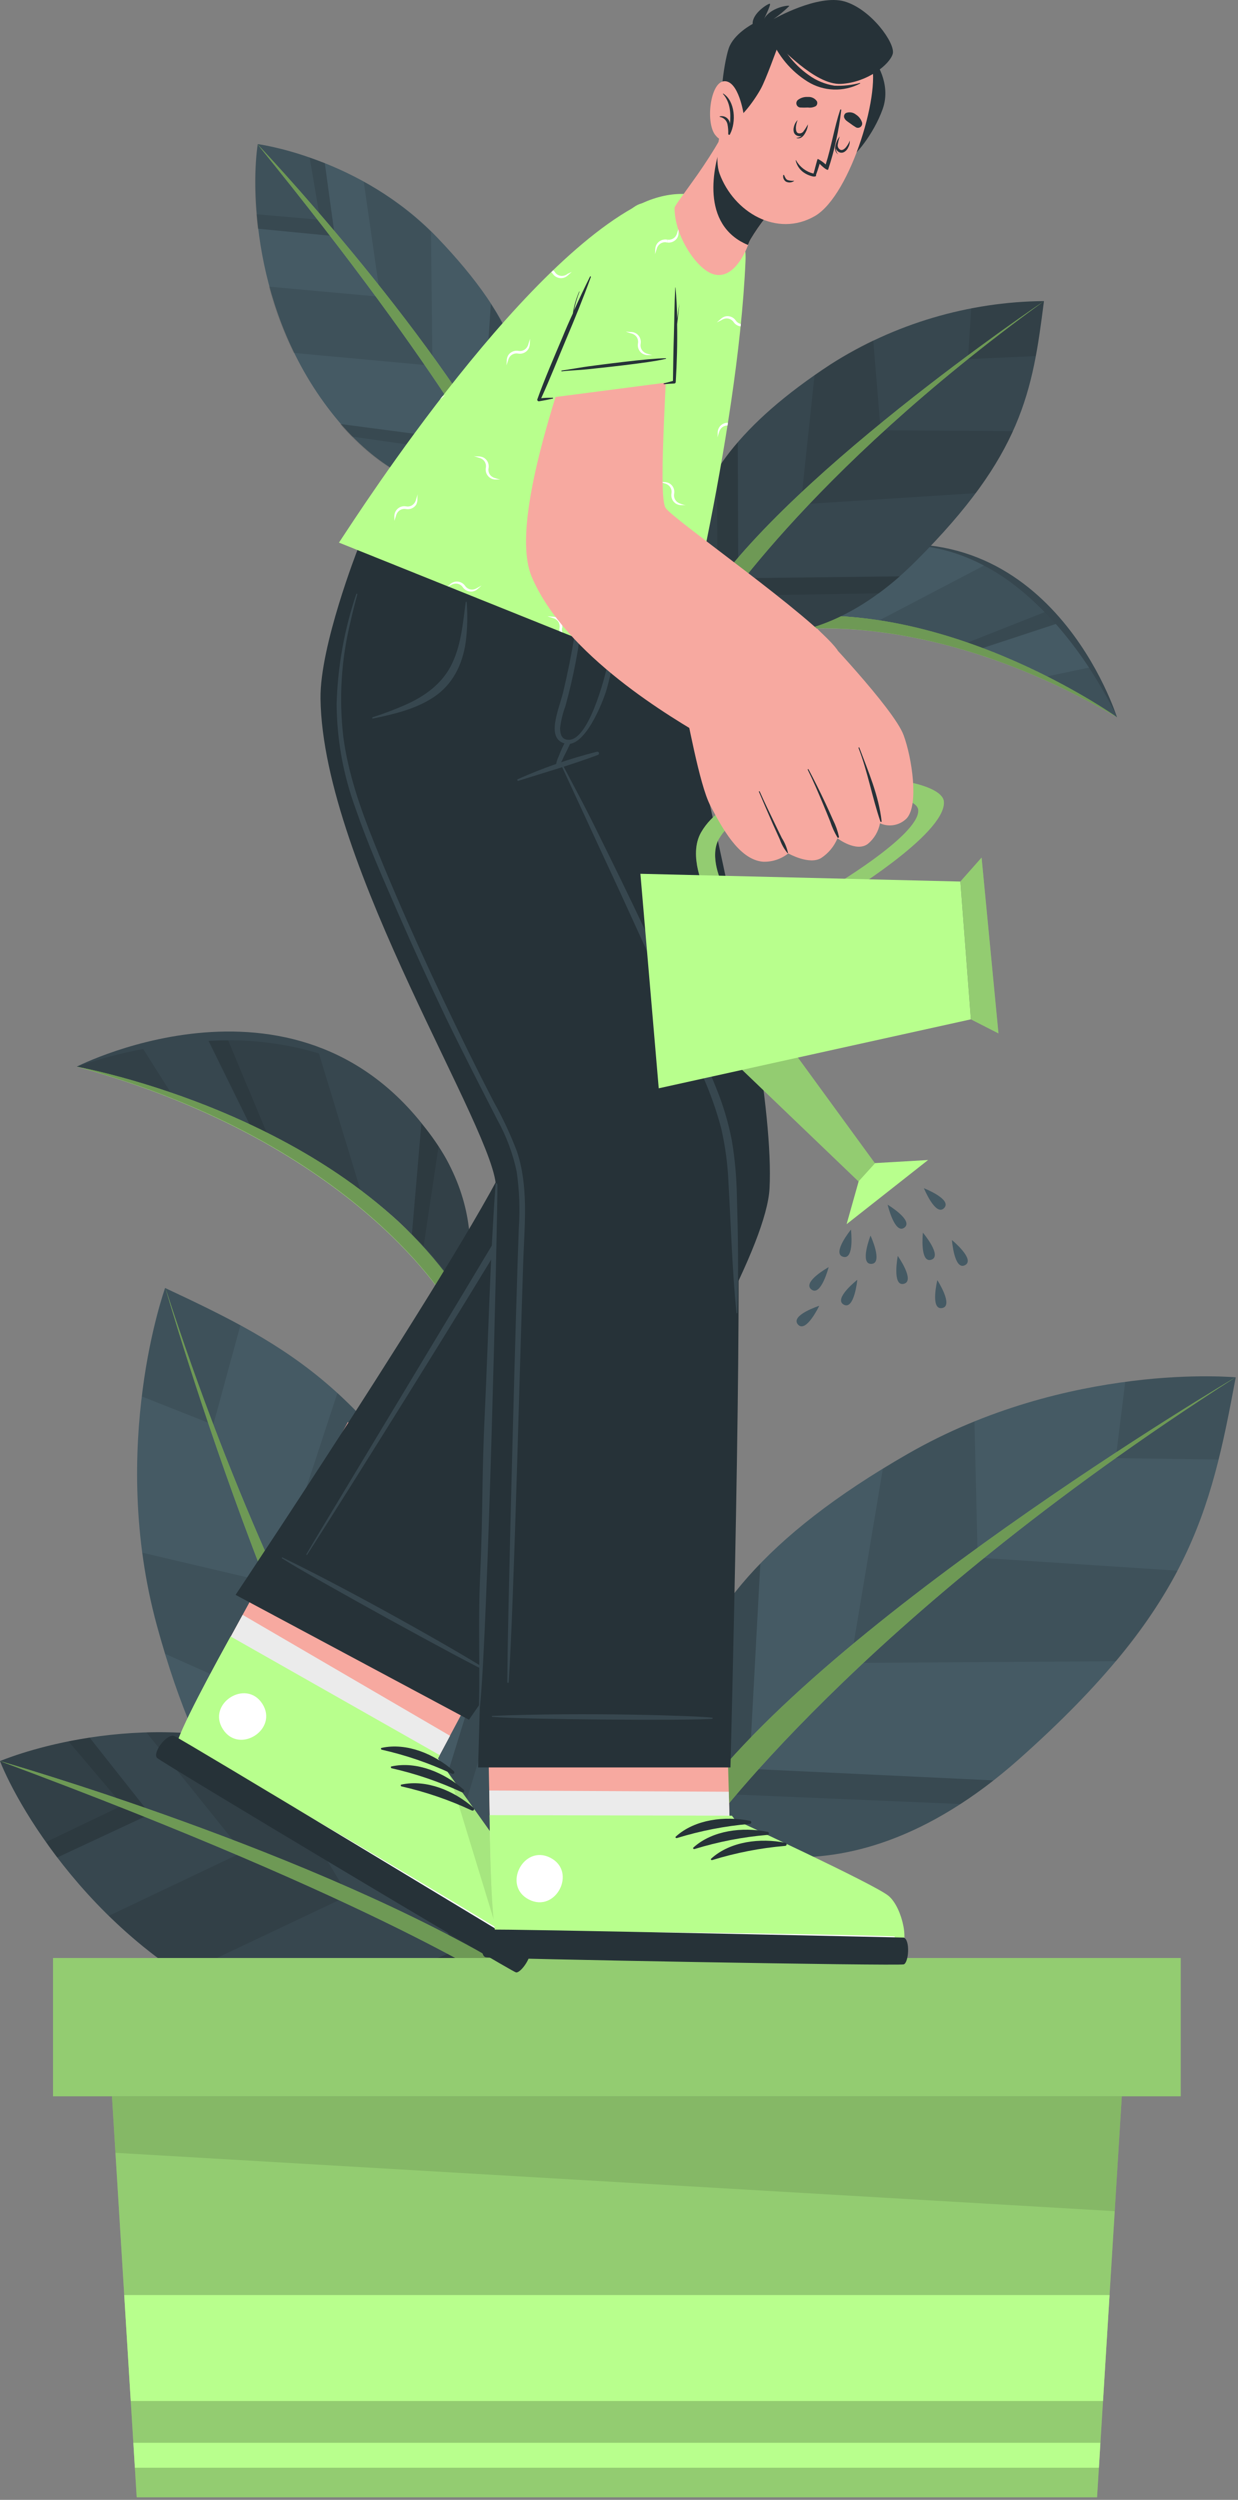 <?xml version="1.0" encoding="utf-8"?>
<svg xmlns="http://www.w3.org/2000/svg" fill="none" height="100%" overflow="visible" preserveAspectRatio="none" style="display: block;" viewBox="0 0 164 331" width="100%">
<rect x="0" y="0" width="164" height="331" fill="#808080" stroke="none"/>
<g id="Group 1210">
<g id="Plant">
<path d="M76.367 271.447C76.306 271.455 76.244 271.455 76.183 271.447C76.088 271.423 75.999 271.381 75.92 271.322C75.842 271.263 75.776 271.189 75.727 271.104C75.677 271.019 75.645 270.926 75.632 270.829C75.619 270.731 75.626 270.633 75.651 270.538C80.819 251.052 80.583 230.383 80.376 210.395C80.317 204.353 80.251 198.097 80.339 191.974C80.406 187.182 80.561 182.309 80.723 177.598C80.967 170.24 81.218 162.623 81.114 155.147C80.701 126.447 74.056 97.659 67.619 69.817L66.29 64.026C66.268 63.932 66.265 63.834 66.281 63.738C66.297 63.642 66.332 63.55 66.383 63.468C66.434 63.385 66.502 63.314 66.581 63.257C66.66 63.201 66.749 63.161 66.844 63.139C66.938 63.117 67.036 63.114 67.132 63.13C67.227 63.146 67.319 63.181 67.401 63.232C67.484 63.284 67.555 63.351 67.611 63.43C67.668 63.509 67.708 63.599 67.73 63.694L69.058 69.484C75.511 97.4 82.177 126.27 82.591 155.125C82.694 162.638 82.443 170.27 82.2 177.65C82.037 182.353 81.882 187.211 81.816 191.996C81.727 198.104 81.816 204.346 81.853 210.38C82.059 230.465 82.273 251.237 77.083 270.915C77.038 271.07 76.944 271.206 76.815 271.302C76.685 271.398 76.528 271.449 76.367 271.447Z" fill="#455A64" id="Vector"/>
<path d="M81.085 137.858C80.999 137.857 80.914 137.842 80.834 137.813C80.65 137.746 80.5 137.609 80.417 137.432C80.334 137.254 80.324 137.051 80.391 136.867C82.923 129.827 83.698 121.655 84.444 113.757C85.522 102.369 86.659 90.596 92.942 81.39C93.053 81.231 93.223 81.122 93.414 81.087C93.605 81.053 93.802 81.095 93.963 81.205C94.123 81.315 94.234 81.484 94.27 81.674C94.307 81.866 94.267 82.064 94.16 82.225C88.069 91.099 86.976 102.695 85.913 113.898C85.175 121.892 84.378 130.167 81.779 137.369C81.727 137.512 81.633 137.636 81.509 137.723C81.385 137.811 81.237 137.858 81.085 137.858Z" fill="#455A64" id="Vector_2"/>
<path d="M79.136 257.841C78.989 257.841 78.845 257.797 78.722 257.715C78.561 257.604 78.45 257.434 78.414 257.241C78.378 257.048 78.42 256.849 78.53 256.687C81.166 252.827 87.05 246.024 91.923 241.217C92.065 241.097 92.247 241.035 92.433 241.043C92.619 241.052 92.794 241.13 92.925 241.263C93.055 241.395 93.131 241.572 93.137 241.759C93.143 241.945 93.078 242.126 92.956 242.267C88.143 247.022 82.34 253.722 79.749 257.523C79.68 257.622 79.588 257.702 79.482 257.758C79.375 257.813 79.256 257.842 79.136 257.841Z" fill="#455A64" id="Vector_3"/>
<path d="M80.583 242.481C80.404 242.483 80.23 242.42 80.094 242.303C79.958 242.186 79.87 242.023 79.845 241.845C76.411 217.71 69.357 194.232 58.922 172.207C58.838 172.031 58.828 171.828 58.893 171.644C58.958 171.459 59.093 171.308 59.269 171.224C59.356 171.181 59.451 171.155 59.548 171.149C59.645 171.143 59.742 171.156 59.834 171.188C59.926 171.22 60.011 171.269 60.083 171.334C60.156 171.398 60.216 171.476 60.258 171.564C70.754 193.728 77.85 217.352 81.306 241.638C81.334 241.833 81.283 242.03 81.165 242.186C81.048 242.343 80.873 242.447 80.679 242.474L80.583 242.481Z" fill="#455A64" id="Vector_4"/>
<path d="M91.635 242.348C91.635 242.348 110.232 254.92 135.053 232.868C157.459 212.946 160.346 200.426 163.698 182.368C163.698 182.368 141.498 180.29 120.206 192.528C101.085 203.517 93.089 214.026 90.203 224.904C87.279 235.937 91.635 242.348 91.635 242.348Z" fill="#455A64" id="Vector_5"/>
<g id="Group" opacity="0.1">
<path d="M100.723 207.023C94.964 212.939 91.812 218.855 90.21 224.904C87.257 235.944 91.642 242.348 91.642 242.348C91.642 242.348 108.527 253.781 131.62 235.737L99.261 234.206L100.723 207.023Z" fill="black" id="Vector_6"/>
<path d="M129.088 188.21C126.039 189.443 123.079 190.886 120.228 192.528C119.091 193.179 117.999 193.83 116.95 194.481L112.654 220.186L147.84 219.956C150.984 216.265 153.724 212.246 156.012 207.969L129.516 206.239L129.088 188.21Z" fill="black" id="Vector_7"/>
<path d="M149.058 182.967L147.81 193.068L161.424 193.253C162.295 189.792 162.982 186.206 163.698 182.36C158.81 182.063 153.905 182.266 149.058 182.967Z" fill="black" id="Vector_8"/>
</g>
<path d="M100.723 207.023C99.104 208.68 97.606 210.452 96.242 212.325L94.883 237.505L127.234 238.865C128.667 237.941 130.129 236.906 131.62 235.737L99.261 234.206L100.723 207.023Z" fill="black" id="Vector_9" opacity="0.1"/>
<path d="M93.104 243.169C93.104 243.169 113.466 214.44 163.668 182.368C163.668 182.368 107.087 215.8 90.727 240.625L91.605 242.348L93.104 243.169Z" fill="#B8FF8D" id="Vector_10"/>
<path d="M93.104 243.169C93.104 243.169 113.466 214.44 163.668 182.368C163.668 182.368 107.087 215.8 90.727 240.625L91.605 242.348L93.104 243.169Z" fill="black" id="Vector_11" opacity="0.4"/>
<path d="M61.786 255.437C61.786 255.437 78.619 240.559 63.507 210.964C49.863 184.246 38.486 178.308 21.868 170.536C21.868 170.536 14.3 191.545 20.79 215.261C26.622 236.551 34.78 246.933 44.57 252.457C54.514 258.085 61.786 255.437 61.786 255.437Z" fill="#455A64" id="Vector_12"/>
<g id="Group_2" opacity="0.1">
<path d="M29.937 237.8C34.241 244.87 39.166 249.41 44.592 252.479C54.522 258.085 61.809 255.437 61.809 255.437C61.809 255.437 77.091 241.919 65.433 215.017L55.836 246.009L29.937 237.8Z" fill="black" id="Vector_13"/>
<path d="M18.856 205.588C19.285 208.861 19.939 212.1 20.812 215.283C21.159 216.547 21.506 217.767 21.875 218.98L45.64 229.555L54.234 195.368C51.455 191.395 48.257 187.734 44.695 184.446L36.39 209.707L18.856 205.588Z" fill="black" id="Vector_14"/>
<path d="M18.797 184.904L28.254 188.646L31.842 175.491C28.719 173.782 25.419 172.215 21.883 170.558C20.372 175.223 19.338 180.03 18.797 184.904Z" fill="black" id="Vector_15"/>
</g>
<path d="M29.937 237.8C31.132 239.79 32.472 241.688 33.946 243.48L57.94 251.104L67.36 220.045C66.821 218.418 66.186 216.74 65.433 215.009L55.836 246.001L29.937 237.8Z" fill="black" id="Vector_16" opacity="0.1"/>
<path d="M62.968 254.239C62.968 254.239 40.303 227.337 21.919 170.558C21.919 170.558 40.066 233.8 59.963 255.881L61.786 255.437L62.968 254.239Z" fill="#B8FF8D" id="Vector_17"/>
<path d="M62.968 254.239C62.968 254.239 40.303 227.337 21.919 170.558C21.919 170.558 40.066 233.8 59.963 255.881L61.786 255.437L62.968 254.239Z" fill="black" id="Vector_18" opacity="0.4"/>
<path d="M68.246 262.433C68.246 262.433 58.346 275.744 35.984 267.513C13.621 259.283 2.34 239.168 6.34319e-05 233.179C6.34319e-05 233.179 16.781 226.02 35.511 231.293C54.241 236.565 66.482 244.67 68.246 262.433Z" fill="#37474F" id="Vector_19"/>
<g id="Group_3" opacity="0.1">
<path d="M49.45 236.447C50.616 237.024 51.753 237.645 52.831 238.288C61.617 243.539 67.117 250.971 68.254 262.433C68.254 262.433 59.631 274.014 40.31 268.881C39.365 268.637 38.405 268.356 37.423 268.016L60.458 258.196L49.45 236.447Z" fill="black" id="Vector_20"/>
<path d="M19.395 229.385C24.309 229.225 29.222 229.738 33.998 230.908L46.15 251L24.068 261.457C20.613 259.174 17.384 256.564 14.426 253.663L32.145 245.24L19.395 229.385Z" fill="black" id="Vector_21"/>
<path d="M8.33722e-05 233.179C2.937 232.026 5.975 231.15 9.073 230.561C9.937 230.391 10.882 230.221 11.872 230.073L19.882 240.204L7.59 245.942C7.058 245.255 6.563 244.574 6.113 243.894C3.681 240.563 1.63 236.969 8.33722e-05 233.179Z" fill="black" id="Vector_22"/>
</g>
<g id="Group_4" opacity="0.1">
<path d="M49.45 236.447C50.616 237.024 51.753 237.645 52.831 238.288L63.44 259.349L40.31 268.881C39.365 268.637 38.405 268.356 37.423 268.016L60.458 258.196L49.45 236.447Z" fill="black" id="Vector_23"/>
<path d="M9.073 230.561C9.937 230.391 10.882 230.221 11.872 230.073L19.882 240.204L7.59 245.942C7.058 245.255 6.563 244.574 6.113 243.894L16.257 239.035L9.073 230.561Z" fill="black" id="Vector_24"/>
</g>
<path d="M67.405 263.387C67.405 263.387 50.912 252.08 6.34319e-05 233.179C6.34319e-05 233.179 41.89 245.136 68.084 261.072L68.246 262.433L67.405 263.387Z" fill="#B8FF8D" id="Vector_25"/>
<path d="M67.405 263.387C67.405 263.387 50.912 252.08 6.34319e-05 233.179C6.34319e-05 233.179 41.89 245.136 68.084 261.072L68.246 262.433L67.405 263.387Z" fill="black" id="Vector_26" opacity="0.4"/>
<path d="M100.088 82.395C100.088 82.395 124.658 76.62 147.965 94.967C147.965 94.967 139.239 66.992 112.934 72.841C105.98 74.372 100.088 82.395 100.088 82.395Z" fill="#37474F" id="Vector_27"/>
<path d="M100.088 82.395C100.088 82.395 118.626 76.413 147.965 94.967C147.965 94.967 138.493 73.41 121.232 72.213C105.234 71.096 100.088 82.395 100.088 82.395Z" fill="#455A64" id="Vector_28"/>
<g id="Group_5" opacity="0.1">
<path d="M130.365 74.875L116.456 82.151C121.089 82.926 125.632 84.164 130.018 85.849L139.866 82.61C137.184 79.486 133.966 76.867 130.365 74.875Z" fill="black" id="Vector_29"/>
<path d="M138.515 89.598C141.528 91.077 144.68 92.874 147.965 94.952C146.904 92.674 145.67 90.481 144.274 88.393L138.515 89.598Z" fill="black" id="Vector_30"/>
<path d="M100.095 82.395C100.095 82.395 103.248 81.368 109.029 81.486L116.98 72.22C104.311 73.122 100.095 82.395 100.095 82.395Z" fill="black" id="Vector_31"/>
</g>
<g id="Group_6" opacity="0.1">
<path d="M113.85 72.627L107.205 81.501C107.781 81.501 108.386 81.501 109.036 81.501L116.987 72.235C115.934 72.299 114.886 72.43 113.85 72.627Z" fill="black" id="Vector_32"/>
<path d="M128.047 85.132L130.018 85.871L139.866 82.632C139.394 82.1 138.899 81.567 138.39 81.049L128.047 85.132Z" fill="black" id="Vector_33"/>
</g>
<path d="M147.965 94.967C147.965 94.967 123.425 77.463 100.088 82.395L100.428 84.03C100.428 84.03 120.11 78.698 147.965 94.967Z" fill="#B8FF8D" id="Vector_34"/>
<path d="M100.095 82.395L100.428 84.022C100.428 84.022 120.11 78.698 147.965 94.967C147.965 94.967 123.425 77.456 100.095 82.395Z" fill="black" id="Vector_35" opacity="0.4"/>
<path d="M93.111 82.203C93.111 82.203 105.854 89.79 121.358 74.261C135.385 60.262 136.78 51.899 138.294 39.867C128.271 39.961 118.476 42.866 110.018 48.253C97.836 56.232 92.971 63.472 91.495 70.756C90.018 78.04 93.111 82.203 93.111 82.203Z" fill="#37474F" id="Vector_36"/>
<g id="Group_7" opacity="0.1">
<path d="M97.733 58.569C94.616 62.011 92.464 66.218 91.495 70.763C90.018 78.158 93.111 82.203 93.111 82.203C93.111 82.203 104.687 89.088 119.209 76.287L97.799 76.539L97.733 58.569Z" fill="black" id="Vector_37"/>
<path d="M115.68 45.066C113.713 46 111.811 47.067 109.988 48.26C109.25 48.733 108.571 49.199 107.906 49.673L106.083 66.777L129.265 65.298C131.197 62.748 132.848 59.996 134.189 57.09L116.662 56.971L115.68 45.066Z" fill="black" id="Vector_38"/>
<path d="M128.659 40.843L128.231 47.55L137.209 47.144C137.651 44.829 137.947 42.433 138.294 39.874C135.058 39.869 131.83 40.194 128.659 40.843Z" fill="black" id="Vector_39"/>
</g>
<path d="M97.733 58.569C96.727 59.731 95.808 60.967 94.987 62.266L95.061 78.912L116.434 78.557C117.349 77.892 118.272 77.152 119.209 76.339L97.799 76.59L97.733 58.569Z" fill="black" id="Vector_40" opacity="0.1"/>
<path d="M94.108 82.684C94.108 82.684 106.422 62.961 138.294 39.874C138.294 39.874 102.288 64.108 92.462 81.101L93.111 82.203L94.108 82.684Z" fill="#B8FF8D" id="Vector_41"/>
<path d="M94.108 82.684C94.108 82.684 106.422 62.961 138.294 39.874C138.294 39.874 102.288 64.108 92.462 81.101L93.111 82.203L94.108 82.684Z" fill="black" id="Vector_42" opacity="0.4"/>
<path d="M67.287 64.329C67.287 64.329 55.747 69.181 44.4 55.234C33.053 41.287 33.385 23.872 34.153 19.08C34.153 19.08 47.811 20.869 57.969 31.503C68.128 42.137 72.942 52.076 67.287 64.329Z" fill="#455A64" id="Vector_43"/>
<g id="Group_8" opacity="0.1">
<path d="M65.02 40.244C65.559 41.072 66.061 41.908 66.497 42.744C70.188 49.54 70.926 56.483 67.235 64.374C67.235 64.374 57.194 68.589 46.6 57.829C46.076 57.304 45.559 56.75 45.057 56.151L63.794 58.621L65.02 40.244Z" fill="black" id="Vector_44"/>
<path d="M48.187 24.064C51.441 25.853 54.436 28.077 57.091 30.675L57.29 48.423L38.9 46.73C37.523 43.917 36.423 40.977 35.614 37.952L50.38 39.298L48.187 24.064Z" fill="black" id="Vector_45"/>
<path d="M34.116 19.08C36.468 19.459 38.779 20.058 41.019 20.869C41.646 21.091 42.325 21.335 43.027 21.609L44.356 31.274L34.167 30.283C34.079 29.632 34.02 28.996 33.968 28.368C33.67 25.276 33.72 22.16 34.116 19.08Z" fill="black" id="Vector_46"/>
</g>
<g id="Group_9" opacity="0.1">
<path d="M65.02 40.244C65.559 41.072 66.061 41.908 66.497 42.744L65.33 60.492L46.637 57.807C46.113 57.282 45.596 56.727 45.094 56.129L63.831 58.598L65.02 40.244Z" fill="black" id="Vector_47"/>
<path d="M41.019 20.869C41.646 21.091 42.325 21.335 43.027 21.609L44.356 31.274L34.167 30.283C34.079 29.632 34.02 28.996 33.968 28.368L42.421 29.107L41.019 20.869Z" fill="black" id="Vector_48"/>
</g>
<path d="M66.371 64.647C66.371 64.647 59.978 50.959 34.116 19.102C34.116 19.102 56.773 42.98 67.7 63.405L67.287 64.352L66.371 64.647Z" fill="#B8FF8D" id="Vector_49"/>
<path d="M66.371 64.647C66.371 64.647 59.978 50.959 34.116 19.102C34.116 19.102 56.773 42.98 67.7 63.405L67.287 64.352L66.371 64.647Z" fill="black" id="Vector_50" opacity="0.4"/>
<path d="M61.314 171.874C61.314 171.874 45.581 145.837 10.188 141.222C10.188 141.222 41.558 125.175 58.693 152.758C63.263 160.042 61.314 171.874 61.314 171.874Z" fill="#37474F" id="Vector_51"/>
<path d="M61.314 171.874C61.314 171.874 50.838 150.865 10.188 141.222C10.188 141.222 36.678 131.224 52.27 145.09C66.666 157.95 61.314 171.874 61.314 171.874Z" fill="#37474F" id="Vector_52"/>
<g id="Group_10" opacity="0.1">
<path d="M42.252 139.484L47.759 157.602C43.191 154.266 38.301 151.394 33.163 149.031L27.648 137.821C32.576 137.507 37.52 138.07 42.252 139.484Z" fill="black" id="Vector_53"/>
<path d="M22.746 144.868C18.626 143.449 14.437 142.237 10.196 141.237C13.055 140.232 15.987 139.448 18.966 138.893L22.746 144.868Z" fill="black" id="Vector_54"/>
<path d="M61.314 171.874C61.314 171.874 59.527 168.288 54.566 163.415L55.821 148.75C65.699 160.457 61.314 171.874 61.314 171.874Z" fill="black" id="Vector_55"/>
</g>
<g id="Group_11" opacity="0.1">
<path d="M58.095 151.819L56.116 165.004C55.644 164.494 55.127 163.977 54.566 163.437L55.821 148.773C56.641 149.74 57.4 150.758 58.095 151.819Z" fill="black" id="Vector_56"/>
<path d="M35.4 150.126C34.662 149.756 33.924 149.386 33.127 149.031L27.612 137.821C28.468 137.784 29.339 137.754 30.225 137.761L35.4 150.126Z" fill="black" id="Vector_57"/>
</g>
<path d="M10.188 141.237C10.188 141.237 45.884 147.634 61.314 171.889L59.623 172.976C59.623 172.976 47.634 151.568 10.188 141.237Z" fill="#B8FF8D" id="Vector_58"/>
<path d="M61.314 171.874L59.631 172.961C59.631 172.961 47.641 151.516 10.166 141.222C10.181 141.237 45.884 147.641 61.314 171.874Z" fill="black" id="Vector_59" opacity="0.4"/>
<path d="M156.411 259.253H7.028V277.563H156.411V259.253Z" fill="#B8FF8D" id="Vector_60"/>
<path d="M156.411 259.253H7.028V277.563H156.411V259.253Z" fill="black" id="Vector_61" opacity="0.2"/>
<path d="M145.33 330.659H18.11L14.832 277.563H148.608L145.33 330.659Z" fill="#B8FF8D" id="Vector_62"/>
<path d="M145.33 330.659H18.11L14.832 277.563H148.608L145.33 330.659Z" fill="black" id="Vector_63" opacity="0.2"/>
<path d="M147.67 292.774L15.297 285.047L14.832 277.563H148.608L147.67 292.774Z" fill="black" id="Vector_64" opacity="0.1"/>
<path d="M146.983 303.882L146.12 317.91H17.32L16.456 303.882H146.983Z" fill="#B8FF8D" id="Vector_65"/>
<path d="M145.773 323.441L145.573 326.747H17.866L17.667 323.441H145.773Z" fill="#B8FF8D" id="Vector_66"/>
</g>
<g id="Character">
<path d="M46.083 188.299L30.579 216.673C27.589 222.079 25.064 226.878 23.987 229.481C23.983 229.493 23.983 229.506 23.987 229.518C23.667 230.1 23.488 230.748 23.462 231.411C23.458 231.428 23.458 231.446 23.462 231.463C24.466 233.445 66.917 258.639 68.689 259.017C70.461 259.394 71.687 254.358 70.815 252.065C69.944 249.773 57.999 232.838 57.999 232.838L73.207 204.346L46.083 188.299Z" fill="#F7A9A0" id="Vector_67"/>
<path d="M32.145 213.819L30.587 216.673C27.597 222.079 25.072 226.878 23.994 229.481C23.99 229.493 23.99 229.506 23.994 229.518C23.747 230.127 23.571 230.762 23.47 231.411C23.466 231.428 23.466 231.446 23.47 231.463C24.474 233.445 66.925 258.639 68.697 259.017C70.468 259.394 71.694 254.358 70.823 252.065C69.952 249.773 58.006 232.838 58.006 232.838L59.616 229.829L32.145 213.819Z" fill="#EBEBEB" id="Vector_68"/>
<path d="M68.564 259.216C66.784 258.839 24.319 233.689 23.307 231.707C22.909 230.967 26.209 224.541 30.417 216.917L30.55 216.68L58.257 232.395L57.999 232.846C57.999 232.846 70.609 250.128 71.487 252.428C72.366 254.727 70.335 259.601 68.564 259.216Z" fill="#B8FF8D" id="Vector_69"/>
<path d="M68.564 259.216C67.909 258.957 67.275 258.648 66.666 258.292L59.52 234.931C62.894 239.597 70.801 250.616 71.487 252.42C72.358 254.698 70.335 259.601 68.564 259.216Z" fill="black" id="Vector_70" opacity="0.1"/>
<path d="M69.058 257.286C62 252.849 33.134 235.722 25.825 231.899C25.759 231.899 25.736 231.899 25.825 231.944C32.72 236.469 61.727 253.389 69.014 257.404C69.169 257.486 69.206 257.375 69.058 257.286Z" fill="white" id="Vector_71"/>
<path d="M60.096 234.495C57.593 232.276 53.887 230.694 50.55 231.433C50.424 231.433 50.461 231.64 50.55 231.67C53.756 232.392 56.874 233.458 59.852 234.85C59.899 234.882 59.957 234.895 60.013 234.884C60.069 234.874 60.119 234.841 60.151 234.794C60.183 234.747 60.196 234.689 60.185 234.633C60.175 234.577 60.143 234.527 60.096 234.495Z" fill="#263238" id="Vector_72"/>
<path d="M61.41 236.95C58.9 234.732 55.201 233.149 51.856 233.888C51.731 233.888 51.775 234.096 51.856 234.125C55.064 234.848 58.185 235.911 61.166 237.298C61.212 237.33 61.269 237.343 61.325 237.333C61.38 237.323 61.429 237.292 61.462 237.246C61.494 237.2 61.507 237.143 61.497 237.087C61.487 237.032 61.456 236.982 61.41 236.95Z" fill="#263238" id="Vector_73"/>
<path d="M62.717 239.361C60.206 237.142 56.508 235.56 53.171 236.292C53.038 236.292 53.082 236.506 53.171 236.528C56.375 237.255 59.494 238.321 62.473 239.708C62.496 239.724 62.521 239.736 62.549 239.742C62.576 239.748 62.604 239.749 62.631 239.744C62.659 239.739 62.685 239.729 62.708 239.714C62.732 239.699 62.752 239.679 62.768 239.657C62.784 239.634 62.796 239.608 62.802 239.581C62.808 239.554 62.808 239.525 62.803 239.498C62.799 239.47 62.789 239.444 62.774 239.421C62.759 239.397 62.739 239.377 62.717 239.361Z" fill="#263238" id="Vector_74"/>
<path d="M70.114 258.077C70.697 258.817 69.021 261.279 68.357 261.161C67.692 261.043 21.506 233.415 20.819 232.772C20.133 232.128 22.097 229.474 23.093 229.866C24.09 230.258 70.114 258.077 70.114 258.077Z" fill="#263238" id="Vector_75"/>
<path d="M34.751 225.591C32.58 222.227 27.368 225.591 29.531 228.963C31.694 232.336 36.921 228.963 34.751 225.591Z" fill="white" id="Vector_76"/>
<path d="M31.207 211.171L62.126 227.706C62.126 227.706 101.159 171.993 101.941 157.358C103.019 137.14 85.788 72.959 85.788 72.959L58.294 72.782C58.294 72.782 69.472 138.782 68.564 150.044C68.091 155.931 31.207 211.171 31.207 211.171Z" fill="#263238" id="Vector_77"/>
<path d="M64.828 221.31C63.233 220.156 48.586 211.652 37.416 206.217C37.342 206.18 37.29 206.291 37.364 206.335C40.745 208.553 62.62 220.578 64.747 221.428C64.813 221.458 64.902 221.361 64.828 221.31Z" fill="#37474F" id="Vector_78"/>
<path d="M72.381 135.935C71.103 126.277 69.701 116.634 68.099 107.021C66.496 97.407 64.791 87.72 62.776 78.143C62.532 76.975 62.274 75.806 62.037 74.645C62.031 74.608 62.009 74.575 61.978 74.554C61.947 74.532 61.908 74.524 61.871 74.531C61.834 74.538 61.801 74.559 61.78 74.59C61.758 74.621 61.75 74.66 61.757 74.697C63.455 84.2 65.19 93.695 66.755 103.22C68.32 112.744 69.767 122.284 71.066 131.845C71.391 134.212 71.709 136.586 72.011 138.952C72.402 141.4 72.648 143.87 72.75 146.347C72.791 148.703 72.391 151.046 71.569 153.254C70.699 155.417 69.639 157.498 68.401 159.473C63.433 167.896 41.159 204.723 40.583 205.795C40.583 205.869 40.642 205.936 40.686 205.869C46.032 197.564 62.613 171.031 67.656 162.468C69.93 158.608 72.536 154.696 73.281 150.185C73.99 145.482 72.993 140.586 72.381 135.935Z" fill="#37474F" id="Vector_79"/>
<path d="M64.23 207.984C64.23 207.984 64.872 240.3 64.872 240.322C64.968 246.504 65.153 251.925 65.515 254.713C65.511 254.727 65.511 254.742 65.515 254.757C65.527 255.422 65.694 256.076 66.002 256.665C67.862 257.885 117.194 258.595 118.921 258.033C120.649 257.471 119.209 252.502 117.312 250.941C115.415 249.381 96.64 240.655 96.64 240.655L95.747 208.391L64.23 207.984Z" fill="#F7A9A0" id="Vector_80"/>
<path d="M64.813 237.076C64.813 237.076 64.872 240.3 64.872 240.322C64.968 246.504 65.153 251.925 65.515 254.713C65.511 254.727 65.511 254.742 65.515 254.757C65.599 255.41 65.763 256.051 66.002 256.665C67.862 257.885 117.194 258.595 118.921 258.033C120.649 257.471 119.209 252.502 117.312 250.941C115.415 249.381 96.64 240.655 96.64 240.655L96.537 237.238L64.813 237.076Z" fill="#EBEBEB" id="Vector_81"/>
<path d="M118.944 258.314C117.216 258.869 67.885 258.211 66.024 256.99C65.286 256.539 64.99 249.329 64.85 240.611V240.337L96.958 240.411L97.371 240.951C97.371 240.951 115.828 249.47 117.703 251.023C119.579 252.576 120.679 257.759 118.944 258.314Z" fill="#B8FF8D" id="Vector_82"/>
<path d="M118.412 256.384C110.099 256.073 76.544 255.585 68.305 255.903C68.231 255.903 68.231 255.955 68.305 255.955C76.544 256.451 110.099 256.695 118.419 256.524C118.589 256.524 118.589 256.391 118.412 256.384Z" fill="white" id="Vector_83"/>
<path d="M99.328 241.084C96.064 240.426 92.056 240.877 89.523 243.177C89.427 243.265 89.523 243.406 89.664 243.376C92.804 242.407 96.039 241.777 99.313 241.498C99.34 241.499 99.367 241.494 99.393 241.485C99.418 241.475 99.441 241.461 99.461 241.442C99.481 241.424 99.497 241.402 99.508 241.377C99.52 241.352 99.526 241.325 99.527 241.298C99.528 241.271 99.524 241.244 99.514 241.218C99.505 241.193 99.49 241.17 99.472 241.15C99.453 241.13 99.431 241.114 99.406 241.102C99.382 241.091 99.355 241.085 99.328 241.084Z" fill="#263238" id="Vector_84"/>
<path d="M101.653 242.541C98.39 241.882 94.381 242.334 91.849 244.633C91.753 244.722 91.886 244.863 91.989 244.833C95.134 243.863 98.374 243.233 101.653 242.955C101.708 242.955 101.761 242.933 101.799 242.894C101.838 242.855 101.86 242.803 101.86 242.748C101.86 242.693 101.838 242.64 101.799 242.601C101.761 242.562 101.708 242.541 101.653 242.541Z" fill="#263238" id="Vector_85"/>
<path d="M104.016 243.997C100.752 243.339 96.744 243.79 94.211 246.098C94.108 246.186 94.211 246.319 94.344 246.29C97.485 245.321 100.719 244.691 103.994 244.412C104.048 244.414 104.102 244.395 104.143 244.359C104.184 244.322 104.208 244.27 104.211 244.216C104.214 244.161 104.195 244.107 104.159 244.066C104.122 244.025 104.07 244 104.016 243.997Z" fill="#263238" id="Vector_86"/>
<path d="M119.726 256.547C120.605 256.902 120.368 259.867 119.726 260.096C119.084 260.325 65.3 259.357 64.356 259.157C63.41 258.957 63.831 255.652 64.894 255.504C65.958 255.356 119.726 256.547 119.726 256.547Z" fill="#263238" id="Vector_87"/>
<path d="M72.919 245.987C69.361 244.145 66.504 249.684 70.062 251.511C73.621 253.337 76.471 247.828 72.919 245.987Z" fill="white" id="Vector_88"/>
<path d="M85.411 72.9C85.234 73.462 75.348 100.58 74.418 101.001C73.37 101.482 96.242 139.973 97.6 157.854C98.464 169.294 96.766 234.022 96.766 234.022H63.337C63.337 234.022 64.946 175.838 65.707 157.402C66.002 150.252 42.746 114.66 42.458 92.497C42.37 85.509 47.383 72.745 47.383 72.745L85.411 72.9Z" fill="#263238" id="Vector_89"/>
<path d="M65.898 156.937C65.898 156.641 65.67 156.545 65.647 156.848C64.909 166.824 64.71 176.748 64.237 186.738C63.765 196.729 64.031 199.11 63.588 209.071C63.337 214.713 63.588 220.37 63.447 226.013C63.447 226.03 63.455 226.047 63.467 226.06C63.479 226.072 63.496 226.079 63.514 226.079C63.532 226.079 63.548 226.072 63.561 226.06C63.573 226.047 63.58 226.03 63.58 226.013C64.621 216.074 65.891 162.586 65.898 156.937Z" fill="#37474F" id="Vector_90"/>
<path d="M97.615 158.29C97.573 155.828 97.346 153.374 96.936 150.947C96.475 148.584 95.783 146.273 94.868 144.047C93.023 139.381 90.837 134.833 88.748 130.27C86.659 125.708 84.481 121.041 82.251 116.479C80.996 113.91 79.734 111.347 78.464 108.788C77.179 106.2 75.791 103.656 74.448 101.097C74.443 101.087 74.436 101.077 74.427 101.069C74.419 101.061 74.409 101.055 74.398 101.051C74.387 101.046 74.375 101.045 74.364 101.045C74.352 101.045 74.34 101.048 74.33 101.053C74.319 101.058 74.309 101.065 74.301 101.073C74.293 101.082 74.287 101.092 74.283 101.103C74.279 101.114 74.277 101.126 74.277 101.137C74.278 101.149 74.281 101.161 74.285 101.171C76.434 105.786 78.545 110.407 80.694 115.015C82.842 119.622 84.939 124.258 87.043 128.88C89.147 133.502 91.192 137.991 93.141 142.59C94.114 144.785 94.914 147.052 95.533 149.372C96.082 151.767 96.408 154.208 96.507 156.663C96.832 162.387 96.995 168.125 97.556 173.834C97.556 173.908 97.674 173.901 97.681 173.834C97.851 168.658 97.77 163.459 97.615 158.29Z" fill="#37474F" id="Vector_91"/>
<path d="M94.359 227.433C92.41 227.181 77.593 226.693 65.197 227.196C65.184 227.201 65.173 227.209 65.165 227.22C65.157 227.232 65.153 227.245 65.153 227.259C65.153 227.273 65.157 227.286 65.165 227.297C65.173 227.309 65.184 227.317 65.197 227.322C69.236 227.684 92.063 227.839 94.337 227.581C94.418 227.566 94.448 227.447 94.359 227.433Z" fill="#37474F" id="Vector_92"/>
<path d="M79.062 99.537C75.477 100.442 71.976 101.657 68.601 103.168C68.572 103.178 68.549 103.198 68.536 103.225C68.523 103.252 68.521 103.284 68.531 103.312C68.54 103.34 68.561 103.364 68.588 103.377C68.615 103.39 68.646 103.392 68.674 103.382C72.181 102.28 75.754 101.253 79.202 99.958C79.23 99.949 79.255 99.935 79.277 99.915C79.299 99.896 79.317 99.873 79.331 99.847C79.344 99.821 79.351 99.793 79.353 99.763C79.355 99.734 79.352 99.705 79.343 99.677C79.333 99.65 79.319 99.624 79.3 99.602C79.281 99.58 79.257 99.562 79.231 99.549C79.205 99.536 79.177 99.528 79.148 99.526C79.119 99.524 79.09 99.528 79.062 99.537Z" fill="#37474F" id="Vector_93"/>
<path d="M82.458 76.576C82.458 76.457 82.266 76.406 82.251 76.531C81.867 80.532 81.255 84.03 80.538 87.727C80.199 89.45 77.829 98.894 74.898 97.888C74.403 97.718 74.197 97.193 74.197 96.409C74.312 95.418 74.548 94.444 74.898 93.51C75.437 91.543 75.909 89.554 76.286 87.542C77.01 83.808 77.346 80.009 77.29 76.206C77.29 76.18 77.28 76.156 77.262 76.138C77.244 76.12 77.22 76.11 77.194 76.11C77.169 76.11 77.144 76.12 77.126 76.138C77.108 76.156 77.098 76.18 77.098 76.206C76.65 81.438 75.808 86.629 74.581 91.735C73.946 94.19 72.314 97.814 74.876 98.465C77.438 99.115 79.845 93.022 80.347 91.329C81.685 86.523 82.395 81.564 82.458 76.576Z" fill="#37474F" id="Vector_94"/>
<path d="M74.92 98.154C74.583 98.771 74.289 99.411 74.042 100.069C73.795 100.572 73.642 101.116 73.591 101.674C73.591 101.778 73.732 101.807 73.798 101.741C74.155 101.293 74.444 100.794 74.654 100.262C74.95 99.67 75.252 99.078 75.526 98.479C75.547 98.44 75.56 98.396 75.565 98.351C75.569 98.306 75.565 98.261 75.552 98.217C75.539 98.174 75.517 98.134 75.489 98.099C75.46 98.064 75.425 98.035 75.385 98.013C75.305 97.97 75.211 97.961 75.124 97.987C75.037 98.014 74.963 98.074 74.92 98.154Z" fill="#37474F" id="Vector_95"/>
<path d="M69.324 166.779C69.494 162.017 70.025 157.025 68.468 152.426C67.615 150.177 66.593 147.997 65.411 145.903C64.255 143.67 63.118 141.419 62 139.152C57.571 130.115 53.318 120.931 49.56 111.569C47.752 107.065 46.127 102.436 45.485 97.599C44.887 92.516 45.202 87.367 46.415 82.395C46.696 81.153 46.999 79.918 47.338 78.698C47.338 78.609 47.227 78.557 47.198 78.654C45.614 83.341 44.736 88.238 44.592 93.185C44.621 97.925 45.473 102.624 47.109 107.072C48.711 111.746 50.719 116.294 52.698 120.82C54.736 125.488 56.852 130.118 59.047 134.707C61.262 139.277 63.573 143.766 65.884 148.277C67.075 150.418 67.939 152.727 68.445 155.125C68.805 157.605 68.899 160.116 68.726 162.616C68.327 173.154 67.419 208.221 67.249 218.729L67.205 222.729C67.205 222.848 67.382 222.863 67.39 222.729C68.091 212.266 68.948 177.28 69.324 166.779Z" fill="#37474F" id="Vector_96"/>
<path d="M61.823 79.726C61.823 79.644 61.705 79.659 61.698 79.726C61.299 82.625 61.078 85.642 59.682 88.26C58.398 90.67 56.161 92.231 53.724 93.318C52.306 93.941 50.857 94.491 49.383 94.967C49.273 95.004 49.302 95.166 49.383 95.144C52.152 94.567 54.965 93.924 57.364 92.364C59.941 90.7 61.262 88.03 61.69 85.05C61.918 83.285 61.962 81.501 61.823 79.726Z" fill="#37474F" id="Vector_97"/>
<path d="M122.945 153.594L114.403 154.09L112.151 162.091L122.945 153.594Z" fill="#B8FF8D" id="Vector_98"/>
<path d="M104.363 138.198L92.425 136.009L113.731 156.434L115.909 154.03L104.363 138.198Z" fill="#B8FF8D" id="Vector_99"/>
<path d="M104.363 138.198L92.425 136.009L113.731 156.434L115.909 154.03L104.363 138.198Z" fill="black" id="Vector_100" opacity="0.2"/>
<path d="M111.251 118.934C111.251 118.934 125.278 110.511 125.042 106.17C124.805 101.829 98.383 100.587 92.875 110.208C91.103 113.292 93.37 117.825 93.37 117.825L111.251 118.934ZM95.275 111.021C99.556 103.53 121.468 103.893 121.646 107.272C121.823 110.652 109.575 117.81 109.575 117.81L95.651 116.952C95.651 116.952 93.879 113.454 95.26 111.021H95.275Z" fill="#B8FF8D" id="Vector_101"/>
<path d="M111.251 118.934C111.251 118.934 125.278 110.511 125.042 106.17C124.805 101.829 98.383 100.587 92.875 110.208C91.103 113.292 93.37 117.825 93.37 117.825L111.251 118.934ZM95.275 111.021C99.556 103.53 121.468 103.893 121.646 107.272C121.823 110.652 109.575 117.81 109.575 117.81L95.651 116.952C95.651 116.952 93.879 113.454 95.26 111.021H95.275Z" fill="black" id="Vector_102" opacity="0.2"/>
<path d="M87.264 144.099L84.835 115.695L127.22 116.723L128.615 134.966L87.264 144.099Z" fill="#B8FF8D" id="Vector_103"/>
<path d="M127.22 116.723L130.033 113.55L132.269 136.83L128.615 134.966L127.22 116.723Z" fill="#B8FF8D" id="Vector_104"/>
<path d="M127.22 116.723L130.033 113.55L132.269 136.83L128.615 134.966L127.22 116.723Z" fill="black" id="Vector_105" opacity="0.2"/>
<path d="M122.391 157.328C122.391 157.328 126.186 158.807 125.064 159.961C123.942 161.115 122.391 157.328 122.391 157.328Z" fill="#455A64" id="Vector_106"/>
<path d="M117.585 159.51C117.585 159.51 121.077 161.61 119.8 162.549C118.523 163.488 117.585 159.51 117.585 159.51Z" fill="#455A64" id="Vector_107"/>
<path d="M122.258 163.215C122.258 163.215 124.894 166.328 123.358 166.801C121.823 167.275 122.258 163.215 122.258 163.215Z" fill="#455A64" id="Vector_108"/>
<path d="M118.929 166.291C118.929 166.291 121.284 169.619 119.719 169.989C118.154 170.358 118.929 166.291 118.929 166.291Z" fill="#455A64" id="Vector_109"/>
<path d="M126.105 164.191C126.105 164.191 129.257 166.779 127.832 167.519C126.408 168.258 126.105 164.191 126.105 164.191Z" fill="#455A64" id="Vector_110"/>
<path d="M124.171 169.501C124.171 169.501 126.385 172.932 124.791 173.198C123.196 173.464 124.171 169.501 124.171 169.501Z" fill="#455A64" id="Vector_111"/>
<path d="M112.727 162.808C112.727 162.808 113.222 166.853 111.686 166.409C110.151 165.966 112.727 162.808 112.727 162.808Z" fill="#455A64" id="Vector_112"/>
<path d="M108.527 172.895C108.527 172.895 106.769 176.592 105.706 175.372C104.643 174.152 108.527 172.895 108.527 172.895Z" fill="#455A64" id="Vector_113"/>
<path d="M109.774 167.778C109.774 167.778 108.755 171.726 107.486 170.736C106.216 169.745 109.774 167.778 109.774 167.778Z" fill="#455A64" id="Vector_114"/>
<path d="M115.319 163.599C115.319 163.599 117.031 167.297 115.429 167.349C113.827 167.4 115.319 163.599 115.319 163.599Z" fill="#455A64" id="Vector_115"/>
<path d="M113.569 169.456C113.569 169.456 113.17 173.516 111.768 172.74C110.365 171.963 113.569 169.456 113.569 169.456Z" fill="#455A64" id="Vector_116"/>
<path d="M44.895 71.843L89.582 89.79C89.228 90.67 97.748 58.088 98.759 34.543C99.062 27.577 92.115 22.91 83.846 27.525C66.489 37.286 44.666 72.412 44.895 71.843Z" fill="#B8FF8D" id="Vector_117"/>
<path d="M58.597 52.49L58.294 52.889L58.457 52.764C58.619 52.608 58.804 52.468 58.959 52.313L58.597 52.49ZM90.889 80.65C90.741 80.438 90.534 80.275 90.294 80.18C90.053 80.085 89.791 80.064 89.538 80.118C89.296 80.173 89.074 80.293 88.896 80.465C88.726 80.613 88.549 80.754 88.386 80.916C88.593 80.82 88.792 80.709 88.992 80.606C89.172 80.495 89.373 80.425 89.582 80.399C89.777 80.379 89.974 80.412 90.151 80.494C90.329 80.576 90.482 80.704 90.594 80.865C90.807 81.172 91.134 81.382 91.502 81.449C91.502 81.338 91.554 81.227 91.576 81.124C91.295 81.059 91.049 80.89 90.889 80.65ZM63.189 77.862C63.012 77.977 62.809 78.045 62.598 78.062C62.403 78.073 62.208 78.032 62.033 77.943C61.858 77.855 61.71 77.723 61.602 77.559C61.452 77.347 61.243 77.184 61.002 77.09C60.761 76.995 60.497 76.973 60.243 77.027C60.004 77.084 59.785 77.204 59.608 77.374L59.306 77.641H59.394L59.704 77.493C59.877 77.376 60.074 77.303 60.28 77.278C60.476 77.258 60.674 77.291 60.853 77.373C61.032 77.454 61.186 77.583 61.299 77.744C61.444 77.957 61.647 78.124 61.884 78.225C62.121 78.326 62.382 78.357 62.635 78.313C62.879 78.266 63.104 78.151 63.285 77.981C63.455 77.833 63.625 77.692 63.794 77.529L63.189 77.862ZM79.977 56.203C79.805 56.315 79.607 56.382 79.401 56.395C79.204 56.41 79.006 56.373 78.828 56.285C78.65 56.198 78.499 56.065 78.39 55.899C78.243 55.686 78.036 55.521 77.796 55.426C77.555 55.332 77.292 55.311 77.039 55.367C76.799 55.422 76.578 55.54 76.397 55.707C76.227 55.862 76.05 56.003 75.887 56.166C76.094 56.069 76.293 55.958 76.5 55.855C76.674 55.737 76.875 55.664 77.083 55.641C77.277 55.621 77.473 55.653 77.651 55.734C77.828 55.814 77.981 55.94 78.095 56.099C78.198 56.26 78.335 56.396 78.497 56.497C78.658 56.599 78.84 56.664 79.029 56.688C79.219 56.712 79.411 56.694 79.592 56.636C79.774 56.578 79.941 56.48 80.081 56.35C80.251 56.195 80.428 56.055 80.59 55.899C80.383 55.988 80.184 56.099 79.977 56.203ZM98.146 42.892C97.865 42.833 97.618 42.666 97.46 42.426C97.311 42.214 97.105 42.05 96.865 41.954C96.625 41.858 96.362 41.834 96.109 41.886C95.87 41.947 95.651 42.069 95.474 42.241C95.297 42.389 95.127 42.529 94.957 42.692C95.171 42.596 95.363 42.492 95.57 42.389C95.744 42.269 95.944 42.193 96.153 42.167C96.349 42.149 96.546 42.183 96.724 42.264C96.903 42.346 97.057 42.473 97.172 42.633C97.277 42.792 97.415 42.927 97.577 43.028C97.739 43.129 97.92 43.193 98.109 43.217C98.13 43.1 98.143 42.981 98.146 42.862V42.892ZM96.441 55.981C96.269 55.972 96.096 55.997 95.933 56.056C95.771 56.114 95.622 56.205 95.495 56.322C95.368 56.439 95.265 56.58 95.193 56.738C95.121 56.895 95.081 57.065 95.075 57.238C95.075 57.467 95.075 57.696 95.031 57.918C95.119 57.711 95.171 57.489 95.245 57.275C95.293 57.07 95.389 56.88 95.525 56.72C95.632 56.598 95.764 56.501 95.912 56.436C96.06 56.371 96.22 56.339 96.382 56.343C96.394 56.211 96.414 56.08 96.441 55.951V55.981ZM70.188 45.539C70.188 45.31 70.225 45.081 70.225 44.859C70.144 45.066 70.085 45.288 70.011 45.509C69.969 45.712 69.88 45.902 69.752 46.064C69.629 46.216 69.468 46.333 69.285 46.403C69.103 46.473 68.905 46.494 68.711 46.463C68.458 46.411 68.194 46.433 67.953 46.528C67.712 46.622 67.503 46.785 67.353 46.996C67.222 47.205 67.146 47.444 67.131 47.691C67.131 47.92 67.094 48.142 67.087 48.379C67.176 48.157 67.227 47.942 67.309 47.728C67.352 47.523 67.446 47.333 67.582 47.173C67.713 47.027 67.88 46.918 68.067 46.855C68.253 46.793 68.452 46.78 68.645 46.818C68.9 46.864 69.163 46.833 69.401 46.729C69.639 46.625 69.841 46.453 69.981 46.234C70.109 46.024 70.18 45.785 70.188 45.539ZM55.297 66.126C55.297 65.905 55.297 65.675 55.341 65.439C55.253 65.661 55.201 65.882 55.127 66.097C55.084 66.303 54.993 66.495 54.861 66.659C54.739 66.812 54.577 66.928 54.394 66.998C54.211 67.066 54.013 67.085 53.82 67.051C53.568 66.998 53.306 67.021 53.067 67.117C52.828 67.213 52.623 67.378 52.477 67.591C52.332 67.794 52.25 68.036 52.24 68.286C52.24 68.508 52.24 68.737 52.24 68.966C52.322 68.752 52.381 68.53 52.455 68.315C52.501 68.11 52.597 67.92 52.735 67.761C52.865 67.612 53.032 67.501 53.218 67.439C53.405 67.376 53.605 67.365 53.798 67.406C54.053 67.45 54.316 67.418 54.553 67.314C54.791 67.21 54.993 67.039 55.134 66.822C55.243 66.606 55.298 66.368 55.297 66.126ZM77.091 68.885C77.091 68.656 77.128 68.426 77.128 68.204C77.046 68.412 76.987 68.633 76.914 68.848C76.869 69.054 76.781 69.248 76.655 69.417C76.529 69.568 76.367 69.684 76.183 69.752C75.999 69.821 75.8 69.841 75.607 69.809C75.354 69.759 75.093 69.782 74.853 69.877C74.614 69.971 74.406 70.133 74.256 70.342C74.12 70.549 74.041 70.789 74.027 71.037C74.027 71.259 73.99 71.488 73.99 71.717C74.071 71.51 74.13 71.281 74.204 71.074C74.249 70.868 74.345 70.677 74.485 70.519C74.615 70.371 74.782 70.26 74.968 70.198C75.155 70.136 75.355 70.124 75.548 70.164C75.803 70.207 76.065 70.174 76.302 70.071C76.54 69.967 76.742 69.796 76.884 69.58C77.008 69.371 77.079 69.135 77.091 68.892V68.885ZM89.892 30.808C89.892 30.579 89.937 30.35 89.937 30.12C89.848 30.335 89.796 30.557 89.723 30.771C89.678 30.977 89.59 31.171 89.464 31.341C89.339 31.492 89.176 31.607 88.992 31.675C88.808 31.742 88.609 31.76 88.416 31.725C88.23 31.685 88.037 31.686 87.851 31.729C87.665 31.771 87.491 31.854 87.341 31.971C87.19 32.088 87.067 32.236 86.98 32.406C86.893 32.575 86.844 32.762 86.836 32.953C86.836 33.189 86.799 33.411 86.799 33.641C86.88 33.426 86.939 33.212 87.013 32.99C87.058 32.786 87.154 32.597 87.294 32.443C87.425 32.295 87.595 32.187 87.783 32.128C87.972 32.069 88.172 32.063 88.364 32.11C88.619 32.151 88.881 32.117 89.118 32.014C89.355 31.91 89.557 31.741 89.701 31.526C89.828 31.311 89.894 31.065 89.892 30.816V30.808ZM75.127 36.31C74.956 36.429 74.758 36.503 74.551 36.525C74.356 36.547 74.158 36.516 73.979 36.435C73.799 36.355 73.645 36.227 73.532 36.066C73.469 35.958 73.383 35.865 73.281 35.792C73.2 35.879 73.114 35.961 73.023 36.036C73.103 36.106 73.175 36.186 73.237 36.273C73.387 36.485 73.595 36.648 73.837 36.743C74.078 36.837 74.342 36.859 74.595 36.806C74.832 36.744 75.051 36.625 75.23 36.458C75.4 36.303 75.577 36.162 75.74 36.007C75.503 36.103 75.304 36.214 75.075 36.317L75.127 36.31ZM90.217 66.711C90.013 66.663 89.823 66.566 89.664 66.43C89.517 66.298 89.407 66.131 89.345 65.944C89.283 65.758 89.271 65.558 89.309 65.365C89.355 65.109 89.324 64.845 89.22 64.607C89.116 64.369 88.944 64.167 88.726 64.026C88.517 63.904 88.281 63.836 88.039 63.827C87.811 63.827 87.582 63.79 87.353 63.782C87.567 63.864 87.788 63.923 88.01 63.997C88.213 64.041 88.402 64.132 88.564 64.263C88.716 64.386 88.833 64.547 88.901 64.731C88.97 64.914 88.989 65.113 88.955 65.306C88.905 65.559 88.929 65.822 89.024 66.062C89.12 66.302 89.283 66.51 89.494 66.659C89.7 66.796 89.94 66.876 90.188 66.888C90.417 66.888 90.638 66.888 90.874 66.888C90.623 66.866 90.409 66.785 90.188 66.718L90.217 66.711ZM74.477 83.187C74.524 82.931 74.493 82.667 74.389 82.428C74.285 82.19 74.113 81.988 73.894 81.848C73.688 81.72 73.45 81.651 73.207 81.648C72.978 81.648 72.75 81.604 72.521 81.597C72.735 81.686 72.956 81.745 73.171 81.819C73.376 81.862 73.568 81.953 73.732 82.085C73.884 82.208 74.001 82.369 74.07 82.553C74.138 82.736 74.157 82.934 74.123 83.127C74.093 83.274 74.093 83.425 74.123 83.571L74.514 83.734C74.445 83.563 74.422 83.377 74.448 83.194L74.477 83.187ZM65.633 63.316C65.426 63.27 65.233 63.174 65.072 63.035C64.924 62.905 64.814 62.738 64.753 62.55C64.692 62.363 64.682 62.163 64.725 61.971C64.768 61.715 64.736 61.452 64.633 61.214C64.529 60.976 64.358 60.774 64.141 60.632C63.928 60.508 63.687 60.439 63.44 60.432C63.218 60.432 62.99 60.432 62.761 60.388C62.975 60.469 63.196 60.529 63.41 60.602C63.614 60.646 63.806 60.734 63.972 60.861C64.124 60.986 64.241 61.149 64.309 61.333C64.378 61.518 64.397 61.717 64.363 61.911C64.326 62.098 64.329 62.291 64.373 62.477C64.416 62.662 64.5 62.836 64.617 62.986C64.734 63.136 64.882 63.26 65.051 63.347C65.22 63.435 65.406 63.485 65.596 63.494C65.817 63.494 66.046 63.494 66.275 63.494C66.061 63.45 65.839 63.383 65.633 63.316ZM85.773 46.848C85.568 46.802 85.38 46.702 85.227 46.559C85.079 46.431 84.968 46.265 84.906 46.079C84.844 45.893 84.832 45.694 84.872 45.502C84.916 45.246 84.884 44.983 84.78 44.745C84.677 44.508 84.506 44.305 84.289 44.163C84.082 44.03 83.841 43.959 83.595 43.956C83.366 43.956 83.145 43.912 82.908 43.912C83.13 44.001 83.344 44.06 83.558 44.134C83.766 44.173 83.961 44.261 84.126 44.393C84.278 44.518 84.394 44.681 84.462 44.865C84.531 45.05 84.55 45.249 84.518 45.443C84.466 45.695 84.489 45.956 84.584 46.195C84.678 46.434 84.84 46.64 85.049 46.789C85.255 46.927 85.495 47.007 85.743 47.018C85.972 47.018 86.201 47.018 86.422 47.018C86.216 46.981 85.994 46.9 85.773 46.848Z" fill="white" id="Vector_118"/>
<path d="M94.618 36.34C92.329 35.778 89.317 31.163 89.361 27.51C89.361 27.259 90.801 25.395 92.432 23.073C93.421 21.646 94.485 20.034 95.348 18.496C95.525 18.178 103.676 26.282 103.676 26.282C102.05 27.892 100.627 29.695 99.438 31.651C99.325 31.868 99.229 32.093 99.15 32.324C99.15 32.324 99.15 32.391 99.106 32.435C98.604 33.744 97.069 36.946 94.618 36.34Z" fill="#F7A9A0" id="Vector_119"/>
<path d="M99.136 32.324C99.114 32.359 99.097 32.396 99.084 32.435C98.733 32.291 98.393 32.123 98.065 31.932C92.462 28.605 94.964 20.64 95.688 18.673C97.268 19.886 103.676 26.268 103.676 26.268C102.048 27.883 100.624 29.694 99.438 31.659C99.316 31.87 99.214 32.093 99.136 32.324Z" fill="#263238" id="Vector_120"/>
<path d="M115.813 7.936C115.813 7.936 118.161 10.99 116.928 14.443C115.695 17.897 113.104 20.788 112.735 20.795C112.366 20.803 115.813 7.936 115.813 7.936Z" fill="#263238" id="Vector_121"/>
<path d="M100.302 5.488C97.423 8.446 94.012 19.442 95.319 22.984C97.209 28.109 102.923 31.488 107.929 28.619C112.786 25.831 116.98 11.382 115.274 7.913C112.772 2.752 104.555 1.154 100.302 5.488Z" fill="#F7A9A0" id="Vector_122"/>
<path d="M106.002 14.236C106.343 14.255 106.686 14.255 107.028 14.236C107.391 14.29 107.762 14.223 108.084 14.044C108.172 13.967 108.232 13.863 108.256 13.748C108.28 13.633 108.266 13.514 108.216 13.408C108.085 13.214 107.904 13.059 107.692 12.959C107.48 12.859 107.246 12.818 107.013 12.838C106.535 12.804 106.061 12.949 105.684 13.245C105.602 13.319 105.543 13.414 105.514 13.52C105.485 13.627 105.488 13.739 105.521 13.844C105.555 13.949 105.618 14.042 105.704 14.111C105.789 14.181 105.892 14.224 106.002 14.236Z" fill="#263238" id="Vector_123"/>
<path d="M113.414 16.876C113.121 16.699 112.837 16.507 112.565 16.299C112.24 16.07 111.96 15.922 111.827 15.56C111.795 15.447 111.801 15.327 111.845 15.218C111.89 15.11 111.969 15.019 112.07 14.961C112.288 14.877 112.524 14.851 112.755 14.888C112.986 14.924 113.203 15.021 113.384 15.168C113.776 15.416 114.067 15.796 114.204 16.24C114.225 16.343 114.218 16.45 114.183 16.549C114.147 16.648 114.085 16.735 114.004 16.801C113.922 16.867 113.823 16.909 113.719 16.922C113.615 16.935 113.51 16.919 113.414 16.876Z" fill="#263238" id="Vector_124"/>
<path d="M103.868 23.184C103.979 23.413 104.067 23.716 104.326 23.835C104.599 23.926 104.888 23.959 105.175 23.931C105.175 23.931 105.219 23.931 105.175 23.975C105.019 24.083 104.838 24.147 104.649 24.159C104.46 24.17 104.272 24.13 104.104 24.042C103.97 23.95 103.865 23.82 103.804 23.669C103.742 23.517 103.726 23.352 103.757 23.191C103.779 23.14 103.868 23.147 103.868 23.184Z" fill="#263238" id="Vector_125"/>
<path d="M105.411 21.269C105.492 21.625 105.646 21.96 105.863 22.252C106.081 22.545 106.357 22.79 106.673 22.97C106.947 23.132 107.243 23.254 107.552 23.332L107.729 23.376H107.899C107.941 23.383 107.984 23.376 108.021 23.356C108.059 23.336 108.088 23.304 108.106 23.265V23.184V23.125C108.327 22.563 108.578 21.69 108.578 21.69C108.748 21.868 109.627 22.711 109.715 22.43C110.558 19.865 111.137 17.221 111.443 14.539C111.438 14.524 111.428 14.512 111.416 14.502C111.403 14.493 111.388 14.488 111.373 14.488C111.357 14.488 111.342 14.493 111.329 14.502C111.317 14.512 111.307 14.524 111.302 14.539C110.512 16.906 110.143 19.39 109.383 21.779C109.07 21.485 108.717 21.236 108.335 21.04C108.246 21.04 107.877 22.74 107.759 22.984C107.281 22.867 106.832 22.654 106.438 22.358C106.045 22.061 105.715 21.689 105.47 21.261C105.463 21.165 105.389 21.195 105.411 21.269Z" fill="#263238" id="Vector_126"/>
<path d="M106.961 16.765C106.961 16.765 106.895 16.765 106.88 16.765C106.644 17.505 106.253 18.244 105.522 18.244V18.288C106.334 18.525 106.821 17.483 106.961 16.765Z" fill="#263238" id="Vector_127"/>
<path d="M106.696 17.542C106.592 17.719 106.445 17.867 106.267 17.971C106.163 18.016 106.05 18.04 105.935 18.04C105.821 18.04 105.708 18.016 105.603 17.971C105.493 17.929 105.395 17.861 105.317 17.774C105.239 17.686 105.182 17.581 105.153 17.468C105.105 17.268 105.105 17.061 105.153 16.861C105.177 16.743 105.211 16.626 105.256 16.514C105.346 16.279 105.487 16.066 105.669 15.893C105.595 16.059 105.538 16.232 105.5 16.41C105.464 16.571 105.441 16.734 105.433 16.898C105.433 17.238 105.492 17.556 105.736 17.638C105.874 17.679 106.022 17.672 106.156 17.618C106.29 17.564 106.402 17.467 106.474 17.342C106.685 17.063 106.87 16.766 107.028 16.455C107.009 16.839 106.895 17.212 106.696 17.542Z" fill="#263238" id="Vector_128"/>
<path d="M111.088 18.326C111.088 18.326 111.125 18.385 111.088 18.414C110.764 19.095 110.512 19.938 111.044 20.433C110.328 20.034 110.675 18.924 111.088 18.326Z" fill="#263238" id="Vector_129"/>
<path d="M110.741 19.072C110.686 19.273 110.686 19.485 110.741 19.686C110.78 19.793 110.839 19.891 110.917 19.973C110.994 20.056 111.088 20.122 111.192 20.167C111.3 20.211 111.418 20.229 111.535 20.219C111.652 20.208 111.764 20.17 111.864 20.108C112.035 20 112.18 19.853 112.284 19.679C112.343 19.575 112.395 19.464 112.447 19.353C112.547 19.12 112.59 18.867 112.572 18.614C112.513 18.788 112.434 18.954 112.336 19.109C112.251 19.248 112.157 19.382 112.056 19.509C111.834 19.767 111.561 19.945 111.317 19.827C111.187 19.759 111.084 19.649 111.024 19.514C110.965 19.38 110.954 19.229 110.992 19.087C111.045 18.737 111.131 18.393 111.251 18.059C111.001 18.351 110.827 18.698 110.741 19.072Z" fill="#263238" id="Vector_130"/>
<path d="M96.301 16.07C97.511 16.809 99.992 13.208 100.767 11.788C101.469 10.546 102.93 6.397 103.063 6.124C103.196 5.85 107.877 11.3 111.413 11.108C114.95 10.916 117.881 8.505 118.264 7.13C118.648 5.754 115.393 1.214 111.878 0.193C108.364 -0.827 102.473 2.53 102.473 2.53C103.213 2.008 103.911 1.43 104.562 0.799C104.562 0.622 102.03 0.984 101.21 2.522C101.21 2.522 102.163 0.578 101.993 0.496C101.823 0.415 99.623 1.746 99.704 3.173C99.704 3.173 97.209 4.467 96.544 6.383C95.88 8.298 94.876 15.22 96.301 16.07Z" fill="#263238" id="Vector_131"/>
<path d="M113.931 10.982C112.824 11.276 111.679 11.398 110.535 11.345C109.295 11.155 108.12 10.668 107.109 9.925C106.083 9.203 105.178 8.322 104.429 7.314C103.772 6.427 103.233 5.429 102.502 4.608C102.318 4.401 101.985 4.66 102.067 4.896C103.034 7.347 104.763 9.422 106.998 10.812C108.034 11.453 109.219 11.812 110.435 11.856C111.652 11.9 112.859 11.627 113.938 11.064C113.938 11.064 113.953 10.982 113.931 10.982Z" fill="#263238" id="Vector_132"/>
<path d="M98.508 15.101C98.508 15.101 97.844 10.664 95.946 10.753C94.049 10.842 93.414 16.455 94.839 17.978C95.008 18.186 95.218 18.357 95.455 18.482C95.692 18.606 95.952 18.681 96.219 18.703C96.486 18.724 96.754 18.691 97.008 18.606C97.262 18.521 97.496 18.385 97.696 18.207L98.508 15.101Z" fill="#F7A9A0" id="Vector_133"/>
<path d="M95.806 12.387C95.806 12.387 95.754 12.387 95.769 12.432C96.751 13.541 96.832 14.998 96.699 16.41C96.689 16.252 96.645 16.097 96.57 15.957C96.494 15.817 96.389 15.695 96.262 15.599C96.135 15.504 95.989 15.437 95.834 15.403C95.679 15.37 95.518 15.37 95.363 15.405C95.319 15.405 95.326 15.478 95.363 15.486C95.612 15.527 95.842 15.643 96.023 15.819C96.204 15.994 96.326 16.221 96.374 16.469C96.454 16.886 96.487 17.31 96.471 17.734C96.471 17.874 96.699 17.911 96.722 17.734C97.534 16.181 97.401 13.386 95.806 12.387Z" fill="#263238" id="Vector_134"/>
<path d="M79.63 35.023C75.769 45.975 67.08 68.471 70.446 76.391C74.876 86.781 88.948 95.063 94.005 97.969C96.219 99.234 112.506 88.171 110.882 85.989C107.633 81.604 89.383 68.937 88.194 67.287C87.006 65.638 88.682 46.811 88.623 36.968C88.549 24.523 82.901 25.757 79.63 35.023Z" fill="#F7A9A0" id="Vector_135"/>
<path d="M89.243 50.531L71.679 52.816C71.679 52.816 78.39 34.498 81.882 29.669C85.81 24.234 87.729 27.451 88.785 33.722C89.841 39.993 89.243 50.531 89.243 50.531Z" fill="#B8FF8D" id="Vector_136"/>
<path d="M85.773 46.848C85.569 46.802 85.38 46.702 85.227 46.559C85.079 46.431 84.968 46.265 84.906 46.079C84.844 45.893 84.832 45.694 84.872 45.502C84.916 45.246 84.884 44.983 84.78 44.745C84.677 44.508 84.506 44.305 84.289 44.163C84.082 44.03 83.841 43.959 83.595 43.956C83.366 43.956 83.145 43.912 82.908 43.912C83.13 44.001 83.344 44.06 83.558 44.134C83.766 44.173 83.961 44.261 84.126 44.393C84.278 44.518 84.394 44.681 84.462 44.865C84.531 45.05 84.55 45.249 84.518 45.443C84.466 45.695 84.489 45.956 84.584 46.195C84.678 46.434 84.84 46.64 85.049 46.789C85.255 46.927 85.496 47.007 85.743 47.018C85.972 47.018 86.201 47.018 86.423 47.018C86.216 46.981 85.994 46.9 85.773 46.848ZM88.364 31.725C88.114 31.683 87.857 31.712 87.622 31.808C87.387 31.905 87.184 32.066 87.035 32.272C86.897 32.476 86.818 32.714 86.806 32.96C86.806 33.197 86.77 33.419 86.77 33.648C86.851 33.433 86.91 33.219 86.984 32.997C87.028 32.794 87.125 32.605 87.264 32.45C87.398 32.296 87.572 32.183 87.766 32.123C87.96 32.063 88.167 32.058 88.364 32.11C88.403 32.117 88.443 32.117 88.482 32.11C88.445 31.977 88.416 31.851 88.364 31.725Z" fill="white" id="Vector_137"/>
<path d="M88.209 47.432C85.928 47.432 79.099 48.356 77.969 48.504C77.371 48.578 75.016 48.985 74.411 49.059C74.337 49.059 74.367 49.185 74.411 49.17C75.548 49.037 76.7 49.022 77.836 48.896C78.973 48.77 85.957 48.068 88.172 47.521C88.261 47.506 88.254 47.432 88.209 47.432Z" fill="#263238" id="Vector_138"/>
<path d="M78.279 36.665C78.279 36.584 78.198 36.554 78.161 36.621C77.423 38.1 76.714 39.598 76.035 41.117C76.205 40.263 76.452 39.426 76.773 38.617C76.773 38.617 76.736 38.566 76.722 38.617C76.318 39.54 76.038 40.512 75.887 41.509C75.395 42.564 74.933 43.624 74.499 44.688C73.355 47.395 72.174 50.102 71.184 52.867C71.174 52.901 71.172 52.937 71.18 52.971C71.187 53.005 71.202 53.037 71.225 53.064C71.248 53.091 71.277 53.111 71.31 53.123C71.343 53.135 71.379 53.139 71.413 53.134C72.019 53.037 72.624 52.919 73.222 52.779C73.281 52.779 73.289 52.66 73.222 52.66C72.713 52.66 72.203 52.66 71.694 52.727C72.875 50.139 73.909 47.491 75.016 44.873C76.124 42.256 77.29 39.416 78.279 36.665Z" fill="#263238" id="Vector_139"/>
<path d="M89.701 42.928C89.811 41.997 89.922 41.072 90.011 40.133C89.9 40.814 89.804 41.494 89.715 42.182C89.678 40.806 89.612 39.431 89.486 38.07H89.45C89.339 40.148 89.339 42.233 89.272 44.311C89.206 46.389 89.176 48.393 89.147 50.434C88.755 50.545 88.364 50.656 87.966 50.752C87.95 50.752 87.935 50.759 87.924 50.77C87.913 50.781 87.906 50.796 87.906 50.812C87.906 50.827 87.913 50.842 87.924 50.853C87.935 50.864 87.95 50.871 87.966 50.871C88.416 50.834 88.859 50.797 89.302 50.782C89.354 50.784 89.406 50.766 89.445 50.732C89.485 50.698 89.51 50.649 89.516 50.597C89.671 48.061 89.745 45.487 89.701 42.928Z" fill="#263238" id="Vector_140"/>
<path d="M120.11 108.359C119.657 108.816 119.076 109.123 118.444 109.239C117.812 109.355 117.159 109.275 116.574 109.01C116.374 110.081 115.804 111.047 114.964 111.739C113.421 112.892 110.941 110.999 110.941 110.999C110.5 112.068 109.745 112.978 108.778 113.61C107.198 114.571 104.422 112.996 104.422 112.996C103.474 113.751 102.288 114.142 101.077 114.098C97.844 113.831 95.57 109.439 94.093 106.651C92.617 103.863 91.029 94.597 90.549 92.859L108.268 83.246C108.268 83.246 118.427 93.828 119.704 97.348C120.789 100.269 121.764 106.547 120.11 108.359Z" fill="#F7A9A0" id="Vector_141"/>
<path d="M116.788 108.729C116.404 105.305 115.031 102.184 113.835 98.982C113.835 98.916 113.694 98.982 113.724 99.027C114.95 102.192 115.533 105.564 116.625 108.766C116.628 108.777 116.632 108.787 116.639 108.796C116.645 108.804 116.653 108.812 116.662 108.818C116.672 108.824 116.682 108.828 116.693 108.83C116.703 108.831 116.714 108.831 116.725 108.829C116.736 108.826 116.746 108.822 116.755 108.815C116.764 108.809 116.771 108.801 116.777 108.792C116.783 108.783 116.787 108.772 116.789 108.761C116.791 108.751 116.79 108.74 116.788 108.729Z" fill="#263238" id="Vector_142"/>
<path d="M111.14 110.799C110.975 110.029 110.712 109.284 110.357 108.581C110.025 107.841 109.686 107.058 109.324 106.303C108.615 104.795 107.877 103.316 107.109 101.866C107.072 101.8 106.961 101.866 106.998 101.911C107.737 103.39 108.386 104.928 109.029 106.459C109.346 107.198 109.663 107.997 109.974 108.766C110.218 109.512 110.545 110.229 110.948 110.903C110.966 110.918 110.988 110.927 111.011 110.929C111.035 110.931 111.058 110.926 111.078 110.915C111.099 110.904 111.116 110.887 111.127 110.867C111.138 110.846 111.142 110.823 111.14 110.799Z" fill="#263238" id="Vector_143"/>
<path d="M104.385 112.914C104.23 112.221 103.955 111.56 103.573 110.962C103.24 110.282 102.901 109.601 102.576 108.914C101.912 107.546 101.255 106.185 100.642 104.795C100.605 104.721 100.501 104.795 100.531 104.832C101.144 106.252 101.742 107.671 102.369 109.084C102.679 109.772 102.989 110.467 103.307 111.154C103.535 111.809 103.877 112.417 104.318 112.951C104.323 112.96 104.331 112.967 104.341 112.969C104.351 112.972 104.361 112.971 104.37 112.966C104.379 112.961 104.385 112.953 104.388 112.943C104.391 112.934 104.39 112.923 104.385 112.914Z" fill="#263238" id="Vector_144"/>
</g>
</g>
</svg>